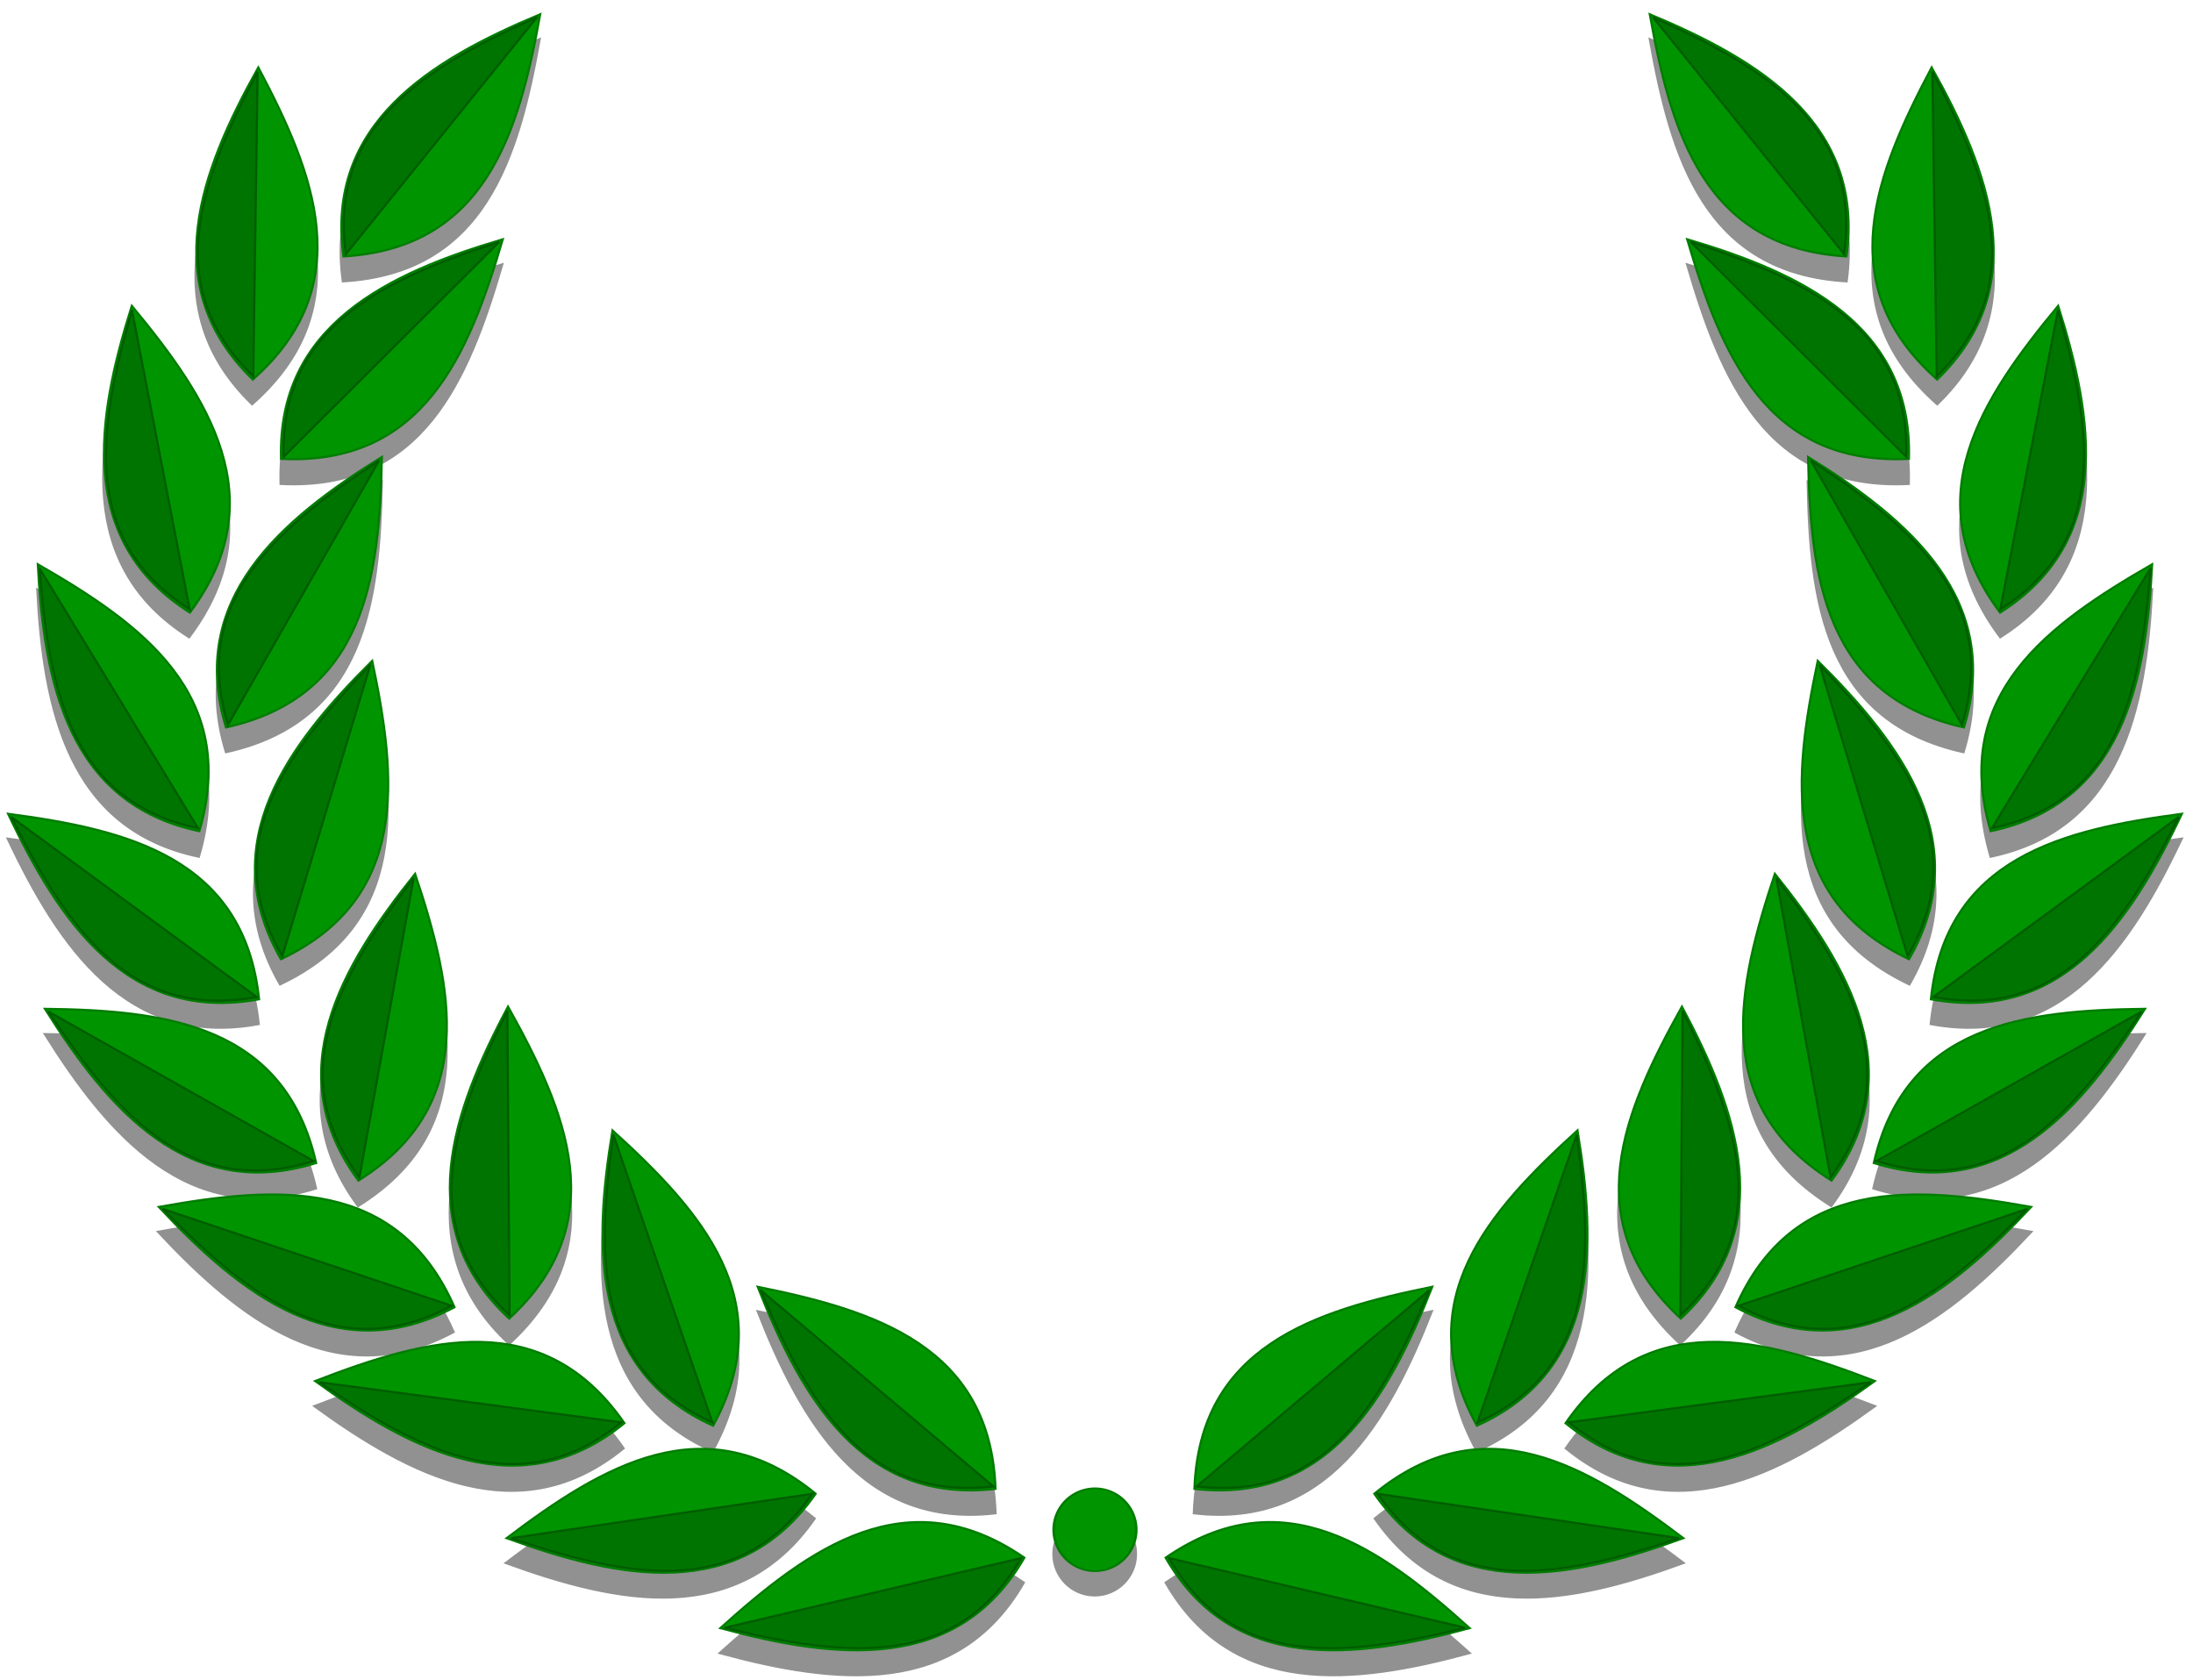 <?xml version="1.0" encoding="UTF-8"?>
<svg version="1.0" viewBox="0 0 940 720" xmlns="http://www.w3.org/2000/svg">
<defs>
<filter id="a">
<feGaussianBlur stdDeviation="6.131"/>
</filter>
</defs>
<g transform="translate(91.881 -228.75)">
<path d="m139.4 245.59c-47.173 19.69-92.15 46.95-84.303 103.7 60.923-3.51 75.223-53.11 84.303-103.7zm475.92 0c9.08 50.59 23.38 100.19 84.3 103.7 7.85-56.75-37.13-84.01-84.3-103.7zm-596.74 22.76c-24.976 44.6-43.592 93.79-2.398 133.61 45.777-40.36 26.461-88.19 2.398-133.61zm717.56 0c-24.07 45.42-43.42 93.25 2.35 133.61 41.2-39.82 22.62-89.01-2.35-133.61zm-612.77 73.75c-49.014 14.5-96.647 36.75-94.944 94.02 60.95 3.05 80.484-44.71 94.944-94.02zm507.93 0c14.47 49.31 34 97.07 94.95 94.02 1.7-57.27-45.93-79.52-94.95-94.02zm-666.94 28.39c-15.399 48.75-23.601 100.71 24.82 131.34 36.629-48.81 7.963-91.76-24.82-131.34zm825.96 0c-32.78 39.58-61.45 82.53-24.82 131.34 48.42-30.63 40.22-82.59 24.82-131.34zm-718.61 64.83c-43.438 26.95-83.503 60.99-66.72 115.77 59.588-13.17 65.806-64.38 66.72-115.77zm611.3 0c0.91 51.39 7.13 102.6 66.72 115.77 16.78-54.78-23.29-88.82-66.72-115.77zm-758.87 46.19c2.621 51.05 13.126 102.62 69.202 114.38 17.245-58.54-24.646-88.76-69.202-114.38zm906.4 0c-44.56 25.62-86.41 55.84-69.16 114.38 56.07-11.76 66.54-63.33 69.16-114.38zm-763.2 41.31c-36.318 35.98-67.765 78.16-39.166 127.8 55.14-26.15 49.757-77.51 39.166-127.8zm620.04 0c-10.59 50.29-15.97 101.65 39.17 127.8 28.6-49.64-2.85-91.82-39.17-127.8zm-775.9 65.42c21.859 46.21 51.154 89.85 107.48 79.38-6.335-60.7-56.527-72.66-107.48-79.38zm931.76 0c-50.95 6.72-101.18 18.68-107.52 79.38 56.33 10.47 85.66-33.17 107.52-79.38zm-757.35 25.95c-31.96 39.9-58.369 85.38-24.274 131.42 51.783-32.29 40.553-82.67 24.274-131.42zm582.94 0c-16.28 48.75-27.55 99.13 24.23 131.42 34.1-46.04 7.73-91.52-24.23-131.42zm-542.97 56.88c-24.01 45.13-41.544 94.73 0.5 133.65 44.89-41.34 24.53-88.77-0.5-133.65zm503 0c-25.04 44.88-45.44 92.31-0.54 133.65 42.04-38.92 24.55-88.52 0.54-133.65zm-701.48 0.93c27.191 43.28 61.462 83.17 116.15 66.08-13.502-59.51-64.759-65.46-116.15-66.08zm899.96 0c-51.39 0.62-102.69 6.57-116.19 66.08 54.69 17.09 89-22.8 116.19-66.08zm-656.89 52.16c-8.38 50.43-9.18 103 43.08 126.5 29.38-53.49-5.05-91.93-43.08-126.5zm413.78 0c-38.03 34.57-72.46 73.01-43.08 126.5 52.26-23.5 51.46-76.07 43.08-126.5zm-561.44 27.26c-15.132 0.16-31.057 2.46-46.864 5.3 34.886 37.36 76.112 70.03 126.58 42.91-16.845-38.42-46.422-48.56-79.711-48.21zm704.6 0c-31.44 0.62-59.13 11.53-75.22 48.21 50.47 27.12 91.7-5.55 126.58-42.91-17.39-3.13-34.9-5.62-51.36-5.3zm-494.47 39.38c18.69 47.57 44.98 93.14 101.89 86.49-2.23-60.99-51.51-76.35-101.89-86.49zm288.88 0c-50.38 10.14-99.7 25.5-101.93 86.49 56.91 6.65 83.24-38.92 101.93-86.49zm-411.97 23.85c-21.543 0.46-44.425 8.08-66.891 16.78 41.356 30.05 88.041 54.28 132.43 18.05-18.43-26.67-41.13-35.35-65.54-34.83zm530.48 0c-22.68 0.62-43.72 9.83-61 34.83 44.39 36.23 91.07 12 132.43-18.05-22.47-8.7-45.35-16.32-66.89-16.78-1.53-0.03-3.03-0.04-4.54 0zm-433.39 45.73c-28.57 0.54-55.89 18.52-81.95 38.24 48.02 17.52 99.58 28.01 132.31-19.02-16.21-13.31-32.09-18.9-47.58-19.22-0.93-0.02-1.86-0.02-2.78 0zm338.06 0c-15.49 0.32-31.33 5.91-47.54 19.22 32.73 47.03 84.24 36.54 132.26 19.02-26.89-20.36-55.14-38.86-84.72-38.24zm-167.64 16.74c-9.76 0-17.67 7.91-17.67 17.67s7.91 17.71 17.67 17.71 17.67-7.95 17.67-17.71-7.91-17.67-17.67-17.67zm-75.22 14.68c-31.22 0.04-59.17 21.81-85.44 45.43 49.33 13.41 101.61 19.47 130.24-30.16-15.7-10.81-30.61-15.29-44.8-15.27zm150.44 0c-14.2-0.02-29.06 4.46-44.76 15.27 28.63 49.63 80.87 43.57 130.2 30.16-26.28-23.62-54.22-45.39-85.44-45.43z" fill="#919191" fill-rule="evenodd" filter="url(#a)" stroke="#919191" stroke-width="1px"/>
<g transform="matrix(1.346 0 0 1.346 -138.36 -200.69)">
<g transform="matrix(.506 0 0 .506 182.66 465.19)">
<g transform="matrix(.573 -.905 1.001 .445 -415.05 619.46)" fill-rule="evenodd" stroke-width="1.363px">
<path d="m231.89 633.39c15.54-82.64-46.44-108.37-111.47-127.19 10.79 66.19 32.5 130.41 111.47 127.19z" fill="#009500" stroke="#007d00"/>
<path d="m230.95 631.93-109.29-123.71c13.28 70.38 34.38 126.76 109.29 123.71z" fill="#007400" stroke="#005d00"/>
</g>
<g transform="matrix(1.068 -.08 .24 1.069 -65.931 -10.494)" fill-rule="evenodd" stroke-width="1.363px">
<path d="m231.89 633.39c15.54-82.64-46.44-108.37-111.47-127.19 10.79 66.19 32.5 130.41 111.47 127.19z" fill="#009500" stroke="#007d00"/>
<path d="m230.95 631.93-109.29-123.71c13.28 70.38 34.38 126.76 109.29 123.71z" fill="#007400" stroke="#005d00"/>
</g>
<g transform="matrix(.648 -.853 .96 .528 -537.82 514.57)" fill-rule="evenodd" stroke-width="1.363px">
<path d="m231.89 633.39c15.54-82.64-46.44-108.37-111.47-127.19 10.79 66.19 32.5 130.41 111.47 127.19z" fill="#009500" stroke="#007d00"/>
<path d="m230.95 631.93-109.29-123.71c13.28 70.38 34.38 126.76 109.29 123.71z" fill="#007400" stroke="#005d00"/>
</g>
<g transform="matrix(.958 .479 -.342 1.04 150.49 -161.53)" fill-rule="evenodd" stroke-width="1.363px">
<path d="m231.89 633.39c15.54-82.64-46.44-108.37-111.47-127.19 10.79 66.19 32.5 130.41 111.47 127.19z" fill="#009500" stroke="#007d00"/>
<path d="m230.95 631.93-109.29-123.71c13.28 70.38 34.38 126.76 109.29 123.71z" fill="#007400" stroke="#005d00"/>
</g>
<g transform="matrix(.857 -.642 .778 .771 -591.36 267.3)" fill-rule="evenodd" stroke-width="1.363px">
<path d="m231.89 633.39c15.54-82.64-46.44-108.37-111.47-127.19 10.79 66.19 32.5 130.41 111.47 127.19z" fill="#009500" stroke="#007d00"/>
<path d="m230.95 631.93-109.29-123.71c13.28 70.38 34.38 126.76 109.29 123.71z" fill="#007400" stroke="#005d00"/>
</g>
<g transform="matrix(.755 .759 -.656 .877 268.13 -190.63)" fill-rule="evenodd" stroke-width="1.363px">
<path d="m231.89 633.39c15.54-82.64-46.44-108.37-111.47-127.19 10.79 66.19 32.5 130.41 111.47 127.19z" fill="#009500" stroke="#007d00"/>
<path d="m230.95 631.93-109.29-123.71c13.28 70.38 34.38 126.76 109.29 123.71z" fill="#007400" stroke="#005d00"/>
</g>
<g transform="matrix(.964 -.467 .617 .905 -621.14 68.843)" fill-rule="evenodd" stroke-width="1.363px">
<path d="m231.89 633.39c15.54-82.64-46.44-108.37-111.47-127.19 10.79 66.19 32.5 130.41 111.47 127.19z" fill="#009500" stroke="#007d00"/>
<path d="m230.95 631.93-109.29-123.71c13.28 70.38 34.38 126.76 109.29 123.71z" fill="#007400" stroke="#005d00"/>
</g>
<g transform="matrix(.601 .886 -.807 .74 304.61 -220.14)" fill-rule="evenodd" stroke-width="1.363px">
<path d="m231.89 633.39c15.54-82.64-46.44-108.37-111.47-127.19 10.79 66.19 32.5 130.41 111.47 127.19z" fill="#009500" stroke="#007d00"/>
<path d="m230.95 631.93-109.29-123.71c13.28 70.38 34.38 126.76 109.29 123.71z" fill="#007400" stroke="#005d00"/>
</g>
<g transform="matrix(1.035 -.277 .434 1.005 -608.74 -129.31)" fill-rule="evenodd" stroke-width="1.363px">
<path d="m231.89 633.39c15.54-82.64-46.44-108.37-111.47-127.19 10.79 66.19 32.5 130.41 111.47 127.19z" fill="#009500" stroke="#007d00"/>
<path d="m230.95 631.93-109.29-123.71c13.28 70.38 34.38 126.76 109.29 123.71z" fill="#007400" stroke="#005d00"/>
</g>
<g transform="matrix(.747 .768 -.665 .87 125.86 -397.64)">
<g transform="matrix(.916 .283 -.296 1 202 -80.531)" fill-rule="evenodd" stroke-width="1.363px">
<path d="m231.89 633.39c15.54-82.64-46.44-108.37-111.47-127.19 10.79 66.19 32.5 130.41 111.47 127.19z" fill="#009500" stroke="#007d00"/>
<path d="m230.95 631.93-109.29-123.71c13.28 70.38 34.38 126.76 109.29 123.71z" fill="#007400" stroke="#005d00"/>
</g>
</g>
<g transform="matrix(1.06 -.152 .312 1.05 -573.18 -289.86)" fill-rule="evenodd" stroke-width="1.363px">
<path d="m231.89 633.39c15.54-82.64-46.44-108.37-111.47-127.19 10.79 66.19 32.5 130.41 111.47 127.19z" fill="#009500" stroke="#007d00"/>
<path d="m230.95 631.93-109.29-123.71c13.28 70.38 34.38 126.76 109.29 123.71z" fill="#007400" stroke="#005d00"/>
</g>
<g transform="matrix(.271 1.036 -1.008 .429 425.16 -343.1)" fill-rule="evenodd" stroke-width="1.363px">
<path d="m231.89 633.39c15.54-82.64-46.44-108.37-111.47-127.19 10.79 66.19 32.5 130.41 111.47 127.19z" fill="#009500" stroke="#007d00"/>
<path d="m230.95 631.93-109.29-123.71c13.28 70.38 34.38 126.76 109.29 123.71z" fill="#007400" stroke="#005d00"/>
</g>
<g transform="matrix(1.038 .263 -.111 1.089 -337.73 -516.59)" fill-rule="evenodd" stroke-width="1.363px">
<path d="m231.89 633.39c15.54-82.64-46.44-108.37-111.47-127.19 10.79 66.19 32.5 130.41 111.47 127.19z" fill="#009500" stroke="#007d00"/>
<path d="m230.95 631.93-109.29-123.71c13.28 70.38 34.38 126.76 109.29 123.71z" fill="#007400" stroke="#005d00"/>
</g>
<g transform="matrix(-.013 1.071 -1.085 .147 574.43 -341.58)" fill-rule="evenodd" stroke-width="1.363px">
<path d="m231.89 633.39c15.54-82.64-46.44-108.37-111.47-127.19 10.79 66.19 32.5 130.41 111.47 127.19z" fill="#009500" stroke="#007d00"/>
<path d="m230.95 631.93-109.29-123.71c13.28 70.38 34.38 126.76 109.29 123.71z" fill="#007400" stroke="#005d00"/>
</g>
<g transform="matrix(.881 .61 -.485 .982 -70.368 -666.84)" fill-rule="evenodd" stroke-width="1.363px">
<path d="m231.89 633.39c15.54-82.64-46.44-108.37-111.47-127.19 10.79 66.19 32.5 130.41 111.47 127.19z" fill="#009500" stroke="#007d00"/>
<path d="m230.95 631.93-109.29-123.71c13.28 70.38 34.38 126.76 109.29 123.71z" fill="#007400" stroke="#005d00"/>
</g>
<g transform="matrix(.103 1.066 -1.063 .263 572.88 -541.29)" fill-rule="evenodd" stroke-width="1.363px">
<path d="m231.89 633.39c15.54-82.64-46.44-108.37-111.47-127.19 10.79 66.19 32.5 130.41 111.47 127.19z" fill="#009500" stroke="#007d00"/>
<path d="m230.95 631.93-109.29-123.71c13.28 70.38 34.38 126.76 109.29 123.71z" fill="#007400" stroke="#005d00"/>
</g>
<g transform="matrix(.738 .776 -.674 .863 122.13 -776.62)" fill-rule="evenodd" stroke-width="1.363px">
<path d="m231.89 633.39c15.54-82.64-46.44-108.37-111.47-127.19 10.79 66.19 32.5 130.41 111.47 127.19z" fill="#009500" stroke="#007d00"/>
<path d="m230.95 631.93-109.29-123.71c13.28 70.38 34.38 126.76 109.29 123.71z" fill="#007400" stroke="#005d00"/>
</g>
</g>
<g transform="matrix(-.506 0 0 .506 583.8 465.19)">
<g transform="matrix(.573 -.905 1.001 .445 -415.05 619.46)" fill-rule="evenodd" stroke-width="1.363px">
<path d="m231.89 633.39c15.54-82.64-46.44-108.37-111.47-127.19 10.79 66.19 32.5 130.41 111.47 127.19z" fill="#009500" stroke="#007d00"/>
<path d="m230.95 631.93-109.29-123.71c13.28 70.38 34.38 126.76 109.29 123.71z" fill="#007400" stroke="#005d00"/>
</g>
<g transform="matrix(1.068 -.08 .24 1.069 -65.931 -10.494)" fill-rule="evenodd" stroke-width="1.363px">
<path d="m231.89 633.39c15.54-82.64-46.44-108.37-111.47-127.19 10.79 66.19 32.5 130.41 111.47 127.19z" fill="#009500" stroke="#007d00"/>
<path d="m230.95 631.93-109.29-123.71c13.28 70.38 34.38 126.76 109.29 123.71z" fill="#007400" stroke="#005d00"/>
</g>
<g transform="matrix(.648 -.853 .96 .528 -537.82 514.57)" fill-rule="evenodd" stroke-width="1.363px">
<path d="m231.89 633.39c15.54-82.64-46.44-108.37-111.47-127.19 10.79 66.19 32.5 130.41 111.47 127.19z" fill="#009500" stroke="#007d00"/>
<path d="m230.95 631.93-109.29-123.71c13.28 70.38 34.38 126.76 109.29 123.71z" fill="#007400" stroke="#005d00"/>
</g>
<g transform="matrix(.958 .479 -.342 1.04 150.49 -161.53)" fill-rule="evenodd" stroke-width="1.363px">
<path d="m231.89 633.39c15.54-82.64-46.44-108.37-111.47-127.19 10.79 66.19 32.5 130.41 111.47 127.19z" fill="#009500" stroke="#007d00"/>
<path d="m230.95 631.93-109.29-123.71c13.28 70.38 34.38 126.76 109.29 123.71z" fill="#007400" stroke="#005d00"/>
</g>
<g transform="matrix(.857 -.642 .778 .771 -591.36 267.3)" fill-rule="evenodd" stroke-width="1.363px">
<path d="m231.89 633.39c15.54-82.64-46.44-108.37-111.47-127.19 10.79 66.19 32.5 130.41 111.47 127.19z" fill="#009500" stroke="#007d00"/>
<path d="m230.95 631.93-109.29-123.71c13.28 70.38 34.38 126.76 109.29 123.71z" fill="#007400" stroke="#005d00"/>
</g>
<g transform="matrix(.755 .759 -.656 .877 268.13 -190.63)" fill-rule="evenodd" stroke-width="1.363px">
<path d="m231.89 633.39c15.54-82.64-46.44-108.37-111.47-127.19 10.79 66.19 32.5 130.41 111.47 127.19z" fill="#009500" stroke="#007d00"/>
<path d="m230.95 631.93-109.29-123.71c13.28 70.38 34.38 126.76 109.29 123.71z" fill="#007400" stroke="#005d00"/>
</g>
<g transform="matrix(.964 -.467 .617 .905 -621.14 68.843)" fill-rule="evenodd" stroke-width="1.363px">
<path d="m231.89 633.39c15.54-82.64-46.44-108.37-111.47-127.19 10.79 66.19 32.5 130.41 111.47 127.19z" fill="#009500" stroke="#007d00"/>
<path d="m230.95 631.93-109.29-123.71c13.28 70.38 34.38 126.76 109.29 123.71z" fill="#007400" stroke="#005d00"/>
</g>
<g transform="matrix(.601 .886 -.807 .74 304.61 -220.14)" fill-rule="evenodd" stroke-width="1.363px">
<path d="m231.89 633.39c15.54-82.64-46.44-108.37-111.47-127.19 10.79 66.19 32.5 130.41 111.47 127.19z" fill="#009500" stroke="#007d00"/>
<path d="m230.95 631.93-109.29-123.71c13.28 70.38 34.38 126.76 109.29 123.71z" fill="#007400" stroke="#005d00"/>
</g>
<g transform="matrix(1.035 -.277 .434 1.005 -608.74 -129.31)" fill-rule="evenodd" stroke-width="1.363px">
<path d="m231.89 633.39c15.54-82.64-46.44-108.37-111.47-127.19 10.79 66.19 32.5 130.41 111.47 127.19z" fill="#009500" stroke="#007d00"/>
<path d="m230.95 631.93-109.29-123.71c13.28 70.38 34.38 126.76 109.29 123.71z" fill="#007400" stroke="#005d00"/>
</g>
<g transform="matrix(.747 .768 -.665 .87 125.86 -397.64)">
<g transform="matrix(.916 .283 -.296 1 202 -80.531)" fill-rule="evenodd" stroke-width="1.363px">
<path d="m231.89 633.39c15.54-82.64-46.44-108.37-111.47-127.19 10.79 66.19 32.5 130.41 111.47 127.19z" fill="#009500" stroke="#007d00"/>
<path d="m230.95 631.93-109.29-123.71c13.28 70.38 34.38 126.76 109.29 123.71z" fill="#007400" stroke="#005d00"/>
</g>
</g>
<g transform="matrix(1.06 -.152 .312 1.05 -573.18 -289.86)" fill-rule="evenodd" stroke-width="1.363px">
<path d="m231.89 633.39c15.54-82.64-46.44-108.37-111.47-127.19 10.79 66.19 32.5 130.41 111.47 127.19z" fill="#009500" stroke="#007d00"/>
<path d="m230.95 631.93-109.29-123.71c13.28 70.38 34.38 126.76 109.29 123.71z" fill="#007400" stroke="#005d00"/>
</g>
<g transform="matrix(.271 1.036 -1.008 .429 425.16 -343.1)" fill-rule="evenodd" stroke-width="1.363px">
<path d="m231.89 633.39c15.54-82.64-46.44-108.37-111.47-127.19 10.79 66.19 32.5 130.41 111.47 127.19z" fill="#009500" stroke="#007d00"/>
<path d="m230.95 631.93-109.29-123.71c13.28 70.38 34.38 126.76 109.29 123.71z" fill="#007400" stroke="#005d00"/>
</g>
<g transform="matrix(1.038 .263 -.111 1.089 -337.73 -516.59)" fill-rule="evenodd" stroke-width="1.363px">
<path d="m231.89 633.39c15.54-82.64-46.44-108.37-111.47-127.19 10.79 66.19 32.5 130.41 111.47 127.19z" fill="#009500" stroke="#007d00"/>
<path d="m230.95 631.93-109.29-123.71c13.28 70.38 34.38 126.76 109.29 123.71z" fill="#007400" stroke="#005d00"/>
</g>
<g transform="matrix(-.013 1.071 -1.085 .147 574.43 -341.58)" fill-rule="evenodd" stroke-width="1.363px">
<path d="m231.89 633.39c15.54-82.64-46.44-108.37-111.47-127.19 10.79 66.19 32.5 130.41 111.47 127.19z" fill="#009500" stroke="#007d00"/>
<path d="m230.95 631.93-109.29-123.71c13.28 70.38 34.38 126.76 109.29 123.71z" fill="#007400" stroke="#005d00"/>
</g>
<g transform="matrix(.881 .61 -.485 .982 -70.368 -666.84)" fill-rule="evenodd" stroke-width="1.363px">
<path d="m231.89 633.39c15.54-82.64-46.44-108.37-111.47-127.19 10.79 66.19 32.5 130.41 111.47 127.19z" fill="#009500" stroke="#007d00"/>
<path d="m230.95 631.93-109.29-123.71c13.28 70.38 34.38 126.76 109.29 123.71z" fill="#007400" stroke="#005d00"/>
</g>
<g transform="matrix(.103 1.066 -1.063 .263 572.88 -541.29)" fill-rule="evenodd" stroke-width="1.363px">
<path d="m231.89 633.39c15.54-82.64-46.44-108.37-111.47-127.19 10.79 66.19 32.5 130.41 111.47 127.19z" fill="#009500" stroke="#007d00"/>
<path d="m230.95 631.93-109.29-123.71c13.28 70.38 34.38 126.76 109.29 123.71z" fill="#007400" stroke="#005d00"/>
</g>
<g transform="matrix(.738 .776 -.674 .863 122.13 -776.62)" fill-rule="evenodd" stroke-width="1.363px">
<path d="m231.89 633.39c15.54-82.64-46.44-108.37-111.47-127.19 10.79 66.19 32.5 130.41 111.47 127.19z" fill="#009500" stroke="#007d00"/>
<path d="m230.95 631.93-109.29-123.71c13.28 70.38 34.38 126.76 109.29 123.71z" fill="#007400" stroke="#005d00"/>
</g>
</g>
<path transform="matrix(1 0 0 .765 30.684 113.15)" d="m365.68 905.89a13.132 17.173 0 1 1-26.27 0 13.132 17.173 0 1 1 26.27 0z" fill="#009500" stroke="#007d00" stroke-linecap="round" stroke-width=".849"/>
</g>
</g>
</svg>
